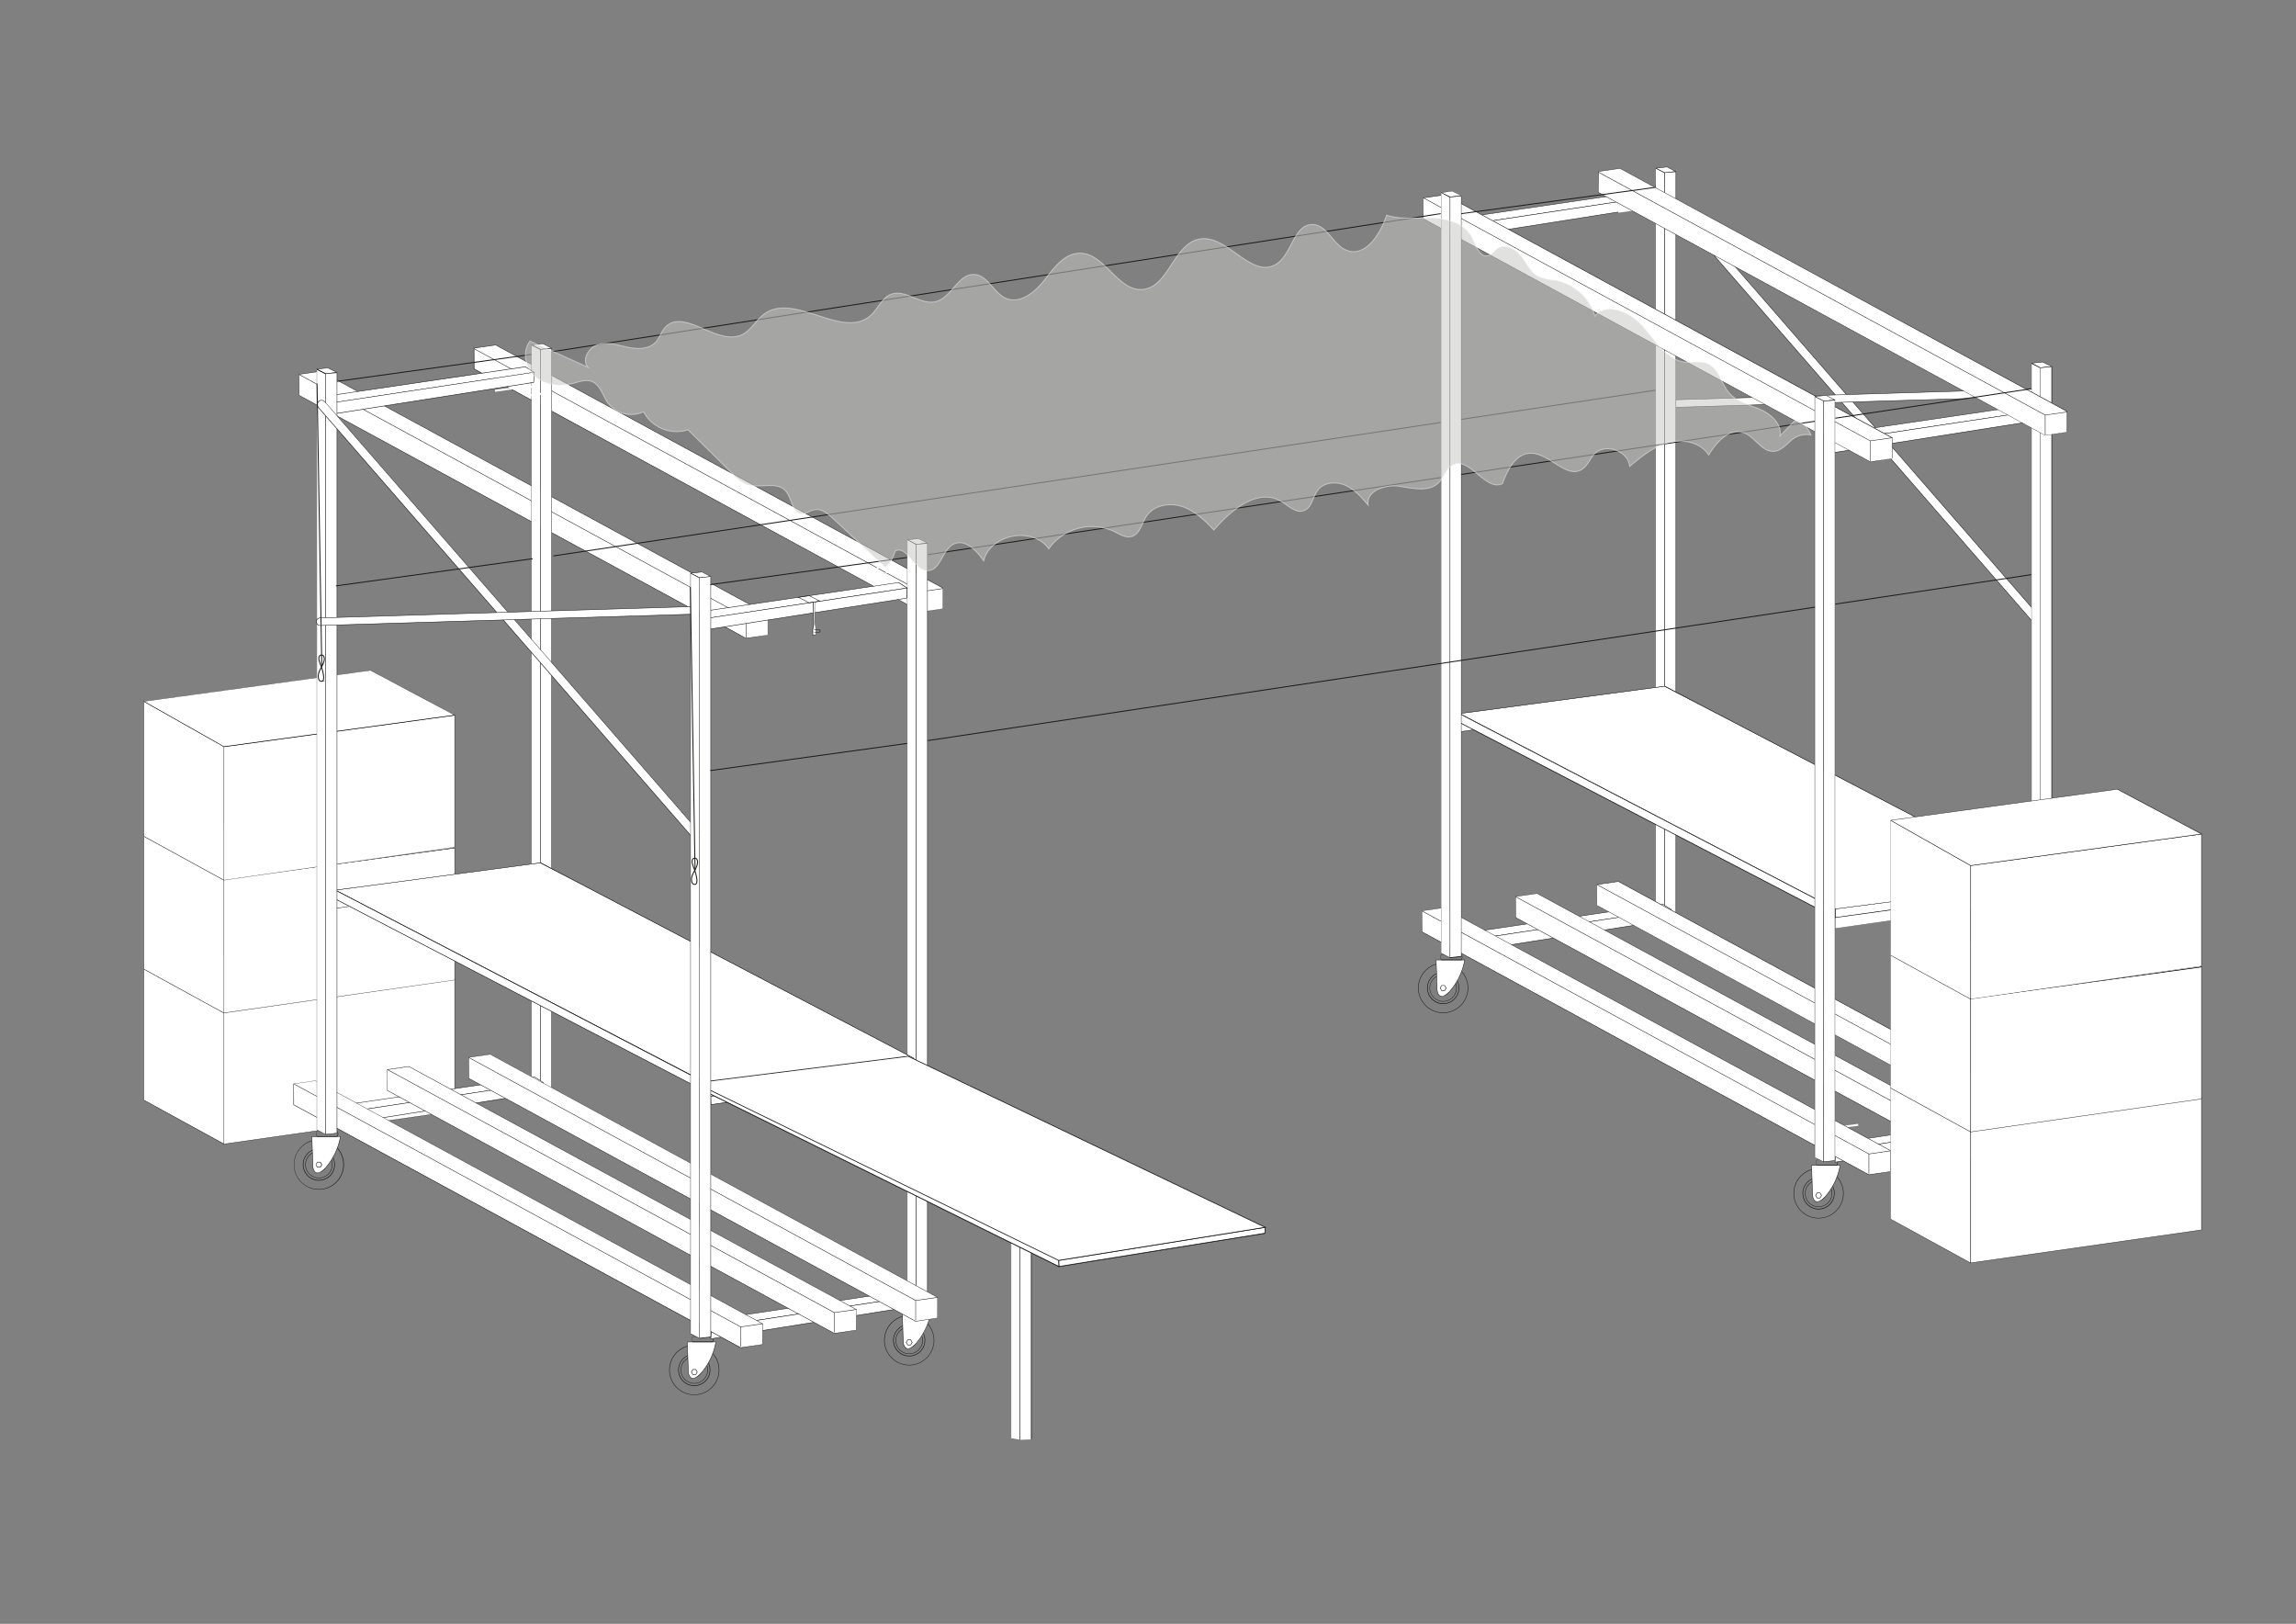 <svg xmlns="http://www.w3.org/2000/svg" xmlns:xlink="http://www.w3.org/1999/xlink" viewBox="0 0 595.28 420.94"><rect x="0" y="0" width="595.28" height="420.94" fill="#808080" stroke="none"/><defs><style>.cls-1,.cls-24,.cls-26{fill:none;}.cls-10,.cls-11,.cls-12,.cls-13,.cls-2,.cls-4,.cls-5,.cls-6,.cls-7,.cls-8,.cls-9{fill:#1e1e1b;}.cls-2{clip-path:url(#clip-path);}.cls-25,.cls-3{fill:#fff;}.cls-4{clip-path:url(#clip-path-2);}.cls-5{clip-path:url(#clip-path-3);}.cls-6{clip-path:url(#clip-path-4);}.cls-7{clip-path:url(#clip-path-5);}.cls-8{clip-path:url(#clip-path-6);}.cls-9{clip-path:url(#clip-path-7);}.cls-10{clip-path:url(#clip-path-8);}.cls-11{clip-path:url(#clip-path-9);}.cls-12{clip-path:url(#clip-path-10);}.cls-14{fill:#1d1d1b;}.cls-15{clip-path:url(#clip-path-11);}.cls-16{clip-path:url(#clip-path-12);}.cls-17{clip-path:url(#clip-path-13);}.cls-18{isolation:isolate;}.cls-19{clip-path:url(#clip-path-14);}.cls-20{clip-path:url(#clip-path-15);}.cls-21{clip-path:url(#clip-path-16);}.cls-22{clip-path:url(#clip-path-17);}.cls-23{clip-path:url(#clip-path-18);}.cls-24{stroke:#1e1e1b;stroke-linecap:round;stroke-linejoin:round;}.cls-24,.cls-25{stroke-width:0.2px;}.cls-25,.cls-26{stroke:#1d1d1b;}.cls-25,.cls-26,.cls-35{stroke-miterlimit:10;}.cls-26,.cls-35{stroke-width:0.25px;}.cls-27{clip-path:url(#clip-path-19);}.cls-28{clip-path:url(#clip-path-20);}.cls-29{clip-path:url(#clip-path-21);}.cls-30{clip-path:url(#clip-path-22);}.cls-31{clip-path:url(#clip-path-23);}.cls-32{clip-path:url(#clip-path-24);}.cls-33{clip-path:url(#clip-path-25);}.cls-34{clip-path:url(#clip-path-26);}.cls-35{fill:#c6c6c5;stroke:#ececec;opacity:0.53;}</style><clipPath id="clip-path"><polyline class="cls-3" points="237.09 276.82 184.01 284.23 184.42 281.43 237.23 274.58"/></clipPath><clipPath id="clip-path-2"><polygon class="cls-3" points="184.3 281.37 184.31 283.63 86.91 232.99 86.91 230.73 184.3 281.37"/></clipPath><clipPath id="clip-path-3"><line class="cls-3" x1="378.39" y1="187.21" x2="431.59" y2="177.86"/></clipPath><clipPath id="clip-path-4"><polygon class="cls-3" points="431.59 177.87 528.54 228.82 476.87 236.15 378.39 184.95 431.59 177.87"/></clipPath><clipPath id="clip-path-5"><polyline class="cls-3" points="431.59 177.87 529.01 228.7 529 230.56"/></clipPath><clipPath id="clip-path-6"><polyline class="cls-3" points="528.91 230.51 475.79 237.84 475.78 235.59 528.92 228.71"/></clipPath><clipPath id="clip-path-7"><polygon class="cls-3" points="475.78 235.59 475.79 237.84 378.39 187.21 378.39 184.95 475.78 235.59"/></clipPath><clipPath id="clip-path-8"><polygon class="cls-3" points="140.11 223.65 237.36 276.8 185.39 284.19 86.91 232.99 140.11 223.65"/></clipPath><clipPath id="clip-path-9"><polygon class="cls-3" points="140.11 223.65 237.06 274.6 185.39 281.93 86.91 230.73 140.11 223.65"/></clipPath><clipPath id="clip-path-10"><polyline class="cls-3" points="140.11 223.65 236.88 274.29 236.87 276.89"/></clipPath><clipPath id="clip-path-11"><rect class="cls-1" x="173.53" y="345.83" width="12.99" height="21.38"/></clipPath><clipPath id="clip-path-12"><rect class="cls-1" x="76.19" y="292.59" width="12.99" height="21.38"/></clipPath><clipPath id="clip-path-13"><rect class="cls-1" x="229.23" y="338.14" width="12.99" height="21.38"/></clipPath><clipPath id="clip-path-14"><path class="cls-10" d="M185.37,284.26h0L86.72,233l.18,0,53.22-9.35h0l97.42,53.25-.19,0ZM87.11,233l98.29,51.1,51.76-7.36-97.06-53Z"/></clipPath><clipPath id="clip-path-15"><path class="cls-11" d="M185.37,282h0L86.7,230.7l.2,0,53.22-7.09h0l97.12,51-.19,0ZM87.12,230.77l98.28,51.1,51.45-7.3L140.1,223.71Z"/></clipPath><clipPath id="clip-path-16"><polygon class="cls-12" points="236.93 276.89 236.81 276.89 236.81 274.33 140.08 223.7 140.14 223.59 236.94 274.25 236.93 276.89"/></clipPath><clipPath id="clip-path-17"><polygon class="cls-2" points="183.94 284.3 184.36 281.37 184.41 281.37 237.22 274.51 237.24 274.64 184.47 281.49 184.09 284.15 237.08 276.76 237.1 276.88 183.94 284.3"/></clipPath><clipPath id="clip-path-18"><path class="cls-4" d="M184.37,283.73l-.09-.05L86.85,233v-2.4l.09.05,97.42,50.65ZM87,233l97.26,50.57v-2.11L87,230.84Z"/></clipPath><clipPath id="clip-path-19"><rect class="cls-1" x="465.01" y="300.05" width="12.99" height="21.38"/></clipPath><clipPath id="clip-path-20"><rect class="cls-1" x="367.67" y="246.81" width="12.99" height="21.38"/></clipPath><clipPath id="clip-path-21"><rect class="cls-1" x="520.72" y="292.36" width="12.99" height="21.38"/></clipPath><clipPath id="clip-path-22"><rect class="cls-5" x="377.99" y="182.47" width="54.01" height="0.13" transform="translate(-25.36 72.38) rotate(-9.9)"/></clipPath><clipPath id="clip-path-23"><path class="cls-6" d="M476.86,236.22h0l-98.66-51.3.21,0,53.21-7.09h0l97.12,51-.19,0ZM378.6,185l98.28,51.1,51.45-7.31-96.75-50.85Z"/></clipPath><clipPath id="clip-path-24"><polygon class="cls-7" points="529.06 230.57 528.93 230.56 528.94 228.74 431.56 177.92 431.62 177.81 529.07 228.66 529.06 230.57"/></clipPath><clipPath id="clip-path-25"><path class="cls-8" d="M475.79,237.91l-.05,0a.08.08,0,0,1,0,0v-2.25a.07.07,0,0,1,.06-.07l53.15-6.87s.06,0,.07,0,0,.07-.06.07l-53.09,6.87v2.13l53.06-7.32s.06,0,.07.06a.07.07,0,0,1-.06.07l-53.13,7.33Z"/></clipPath><clipPath id="clip-path-26"><path class="cls-9" d="M475.85,238l-.09,0-97.43-50.65v-2.4l.09,0,97.42,50.66Zm-97.39-50.78,97.26,50.57v-2.12l-97.25-50.56Z"/></clipPath></defs><g id="Ebene_2" data-name="Ebene 2"><polygon class="cls-3" points="58.05 261.92 58.05 296.56 117.9 288 117.9 253.74 58.05 261.92"/><path class="cls-13" d="M58.05,296.63l0,0a.08.08,0,0,1,0-.05V261.92a.06.06,0,0,1,.06-.06l59.85-8.18a0,0,0,0,1,0,0,.05.05,0,0,1,0,.05V288a.06.06,0,0,1-.06.06l-59.85,8.56ZM58.11,262v34.51L117.84,288V253.81Z"/><polygon class="cls-3" points="37.29 250.18 37.29 285.18 58.05 296.56 58.05 261.92 37.29 250.18"/><path class="cls-13" d="M58.05,296.63h0L37.26,285.23a.07.07,0,0,1,0-.05v-35a.08.08,0,0,1,0-.06h.06l20.76,11.75a.05.05,0,0,1,0,.05v34.64a.09.09,0,0,1,0,.06Zm-20.7-11.49L58,296.45V262L37.35,250.29Z"/><polygon class="cls-3" points="117.9 253.74 96.06 242.12 37.29 250.18 58.05 261.92 117.9 253.74"/><path class="cls-13" d="M58.05,262h0L37.26,250.23a0,0,0,0,1,0-.06,0,0,0,0,1,.05,0l58.78-8.06h0l21.84,11.61s0,0,0,.07a0,0,0,0,1,0,.05L58.06,262ZM37.48,250.22l20.58,11.64,59.64-8.16L96.05,242.19Z"/><polygon class="cls-3" points="58.05 227.97 58.05 262.61 117.9 254.05 117.9 219.79 58.05 227.97"/><path class="cls-13" d="M58.05,262.67h0s0,0,0-.05V228a.09.09,0,0,1,.06-.07l59.85-8.18,0,0a.05.05,0,0,1,0,0v34.26a.06.06,0,0,1-.06.06l-59.85,8.56ZM58.11,228v34.51L117.84,254V219.86Z"/><polygon class="cls-3" points="37.29 216.22 37.29 251.22 58.05 262.61 58.05 227.97 37.29 216.22"/><path class="cls-13" d="M58.05,262.67h0L37.26,251.28a.07.07,0,0,1,0-.06v-35a.07.07,0,0,1,0-.05h.06l20.76,11.74a.06.06,0,0,1,0,.06v34.64a.05.05,0,0,1,0,.05Zm-20.7-11.49L58,262.5V228L37.35,216.33Z"/><polygon class="cls-3" points="117.9 219.79 96.06 208.17 37.29 216.22 58.05 227.97 117.9 219.79"/><path class="cls-13" d="M58.05,228h0L37.26,216.28a.05.05,0,0,1,0-.07s0,0,.05-.05l58.78-8s0,0,0,0l21.84,11.62a.05.05,0,0,1,0,.07.05.05,0,0,1,0,0L58.06,228ZM37.48,216.26,58.06,227.9l59.64-8.15L96.05,208.23Z"/><polygon class="cls-3" points="58.05 193.54 58.05 228.18 117.9 219.62 117.9 185.36 58.05 193.54"/><path class="cls-13" d="M58.05,228.25l0,0a.08.08,0,0,1,0,0V193.54s0,0,.06-.06l59.85-8.18s0,0,0,0,0,0,0,0v34.26a.07.07,0,0,1-.06.07l-59.85,8.56Zm.06-34.65v34.51l59.73-8.54V185.44Z"/><polygon class="cls-3" points="37.29 181.8 37.29 216.8 58.05 228.18 58.05 193.54 37.29 181.8"/><path class="cls-13" d="M58.05,228.25h0L37.26,216.86s0,0,0-.06v-35a.07.07,0,0,1,0-.05s0,0,.06,0l20.76,11.74a.05.05,0,0,1,0,0v34.64a.06.06,0,0,1,0,.06Zm-20.7-11.49L58,228.08v-34.5L37.35,181.91Z"/><polygon class="cls-3" points="117.9 185.36 96.06 173.75 37.29 181.8 58.05 193.54 117.9 185.36"/><path class="cls-13" d="M58.05,193.61s0,0,0,0L37.26,181.86s0,0,0-.07a0,0,0,0,1,.05,0l58.78-8.06h0l21.84,11.62a0,0,0,0,1,0,.06.06.06,0,0,1,0,.06l-59.85,8.18ZM37.48,181.84l20.58,11.64,59.64-8.15L96.05,173.81Z"/><polygon class="cls-3" points="83.13 96.26 77.53 97.07 77.53 102.48 193.42 165.46 199.1 164.63 199.13 159.25 83.13 96.26"/><path class="cls-13" d="M193.41,165.53h0l-115.92-63V97h0l5.63-.82h0l116,63v0l0,5.43ZM77.6,102.45l115.83,62.94,5.61-.82,0-5.28-115.94-63-5.52.79Z"/><polyline class="cls-3" points="193.42 165.36 193.42 160.06 199.13 159.25 193.42 160.06 77.53 97.07"/><polygon class="cls-13" points="193.48 165.36 193.35 165.36 193.35 160.1 77.5 97.13 77.56 97.01 193.43 160 199.12 159.19 199.14 159.31 193.48 160.12 193.48 165.36"/><polygon class="cls-3" points="128.49 89.41 122.89 90.22 122.89 95.64 238.78 158.62 244.46 157.78 244.49 152.4 128.49 89.41"/><path class="cls-13" d="M238.76,158.68h0l-115.93-63V90.17h.06l5.62-.81h0l116,63v0l0,5.44ZM123,95.6l115.84,63,5.6-.82,0-5.29-115.94-63-5.53.8Z"/><polyline class="cls-3" points="238.78 158.49 238.78 153.38 244.49 152.56 238.78 153.38 122.89 90.38"/><polygon class="cls-13" points="238.84 158.49 238.71 158.49 238.71 153.42 122.86 90.44 122.92 90.33 238.79 153.31 244.47 152.5 244.49 152.63 238.84 153.43 238.84 158.49"/><polygon class="cls-3" points="265.05 304.3 267.37 304.71 264.43 304.83 262.11 304.42 265.05 304.3"/><path class="cls-14" d="M264.44,304.85h0l-2.32-.41,0-.05,2.93-.11h0l2.32.41,0,.05Zm-2.11-.42,2.11.38,2.71-.11-2.11-.37Z"/><polygon class="cls-3" points="264.43 304.83 264.43 304.86 264.43 373.13 264.43 373.26 267.37 373.15 267.37 304.71 264.43 304.83"/><path class="cls-14" d="M264.43,373.28h0l0,0V304.83s0,0,.05,0l2.94-.12h.07v68.44s0,0-.05,0l-2.94.11Zm.07-68.43v68.39l2.8-.11V304.74Z"/><polygon class="cls-3" points="262.11 304.42 264.43 304.83 264.43 373.26 262.11 372.85 262.11 304.42"/><path class="cls-14" d="M264.43,373.28h0l-2.31-.41,0,0V304.42s0,0,0,0h.06l2.32.41,0,0v68.43l0,0Zm-2.25-.44,2.19.38V304.84l-2.19-.39Zm0,0Z"/><polygon class="cls-3" points="238.14 139.61 240.46 140.8 237.53 141.12 235.21 139.94 238.14 139.61"/><path class="cls-14" d="M237.53,141.19h0L235.18,140l0-.12,2.94-.32h0l2.32,1.19,0,.12Zm-2.1-1.21,2.11,1.08,2.7-.3-2.11-1.09Z"/><polygon class="cls-3" points="237.53 141.12 237.53 141.22 237.53 337.92 237.53 338.3 240.46 337.98 240.46 140.8 237.53 141.12"/><path class="cls-14" d="M237.53,338.37l-.05,0a.08.08,0,0,1,0-.05V141.12a.06.06,0,0,1,.06-.06l2.93-.33.05,0s0,0,0,.05V338a.06.06,0,0,1-.06.06l-2.94.33Zm.06-197.19V338.23l2.81-.31v-197Z"/><polygon class="cls-3" points="235.21 139.94 237.53 141.12 237.53 338.3 235.21 337.12 235.21 139.94"/><path class="cls-14" d="M237.53,338.37h0l-2.32-1.19a.07.07,0,0,1,0-.05V139.94a.06.06,0,0,1,0-.06h.07l2.31,1.19a.05.05,0,0,1,0,.05V338.3a.06.06,0,0,1,0,.06Zm-2.26-1.29,2.19,1.12v-197L235.27,140Zm0,0Z"/><polygon class="cls-3" points="140.71 89.06 143.03 90.25 140.09 90.58 137.78 89.39 140.71 89.06"/><path class="cls-14" d="M140.1,90.64h0l-2.31-1.19,0-.12L140.7,89h0l2.32,1.19,0,.12ZM138,89.43l2.12,1.08,2.7-.3-2.11-1.08Z"/><polygon class="cls-3" points="140.09 90.58 140.09 90.67 140.09 287.37 140.09 287.75 143.03 287.43 143.03 90.25 140.09 90.58"/><path class="cls-14" d="M140.09,287.82l0,0a.08.08,0,0,1,0,0V90.57a.06.06,0,0,1,.06-.06l2.93-.33,0,0s0,0,0,0V287.43a.06.06,0,0,1-.05.06l-2.94.33Zm.07-197.19V287.68l2.81-.31v-197Z"/><polygon class="cls-3" points="137.78 89.39 140.09 90.58 140.09 287.75 137.78 286.57 137.78 89.39"/><path class="cls-14" d="M140.09,287.82h0l-2.32-1.18s0,0,0-.06V89.39a.07.07,0,0,1,0-.06.06.06,0,0,1,.06,0l2.32,1.19a.07.07,0,0,1,0,0V287.76a.05.05,0,0,1,0,.05Zm-2.25-1.29,2.19,1.12v-197l-2.19-1.12Zm0,0Z"/><polygon class="cls-3" points="136.21 95.08 84.94 102.63 84.86 104.61 138.47 96.51 136.21 95.08"/><path class="cls-13" d="M84.79,104.69l.09-2.12h.05L136.22,95h0l2.41,1.52-.17,0Zm.21-2-.08,1.86,53.37-8.07-2.1-1.33Z"/><polygon class="cls-3" points="138.47 96.51 84.86 104.61 84.74 107.58 138.37 99.12 138.47 96.51"/><path class="cls-13" d="M84.68,107.65l.11-3.09h.06l53.69-8.12-.11,2.75h-.05Zm.24-3-.11,2.83,53.5-8.43.09-2.49Z"/><g class="cls-15"><path class="cls-13" d="M180,361.62a6.49,6.49,0,1,1,6.49-6.49A6.49,6.49,0,0,1,180,361.62Zm0-12.84a6.36,6.36,0,1,0,6.36,6.35A6.36,6.36,0,0,0,180,348.78Z"/><path class="cls-13" d="M180,359.29a4.16,4.16,0,1,1,4.16-4.16A4.16,4.16,0,0,1,180,359.29Zm0-8.18a4,4,0,1,0,4,4A4,4,0,0,0,180,351.11Z"/><path class="cls-13" d="M180,358.66a3.53,3.53,0,1,1,3.53-3.53A3.53,3.53,0,0,1,180,358.66Zm0-6.92a3.4,3.4,0,1,0,3.4,3.39A3.39,3.39,0,0,0,180,351.74Z"/><path class="cls-3" d="M185.61,347.87h-7.4l.25,7.74s.25,3.5,3.24.42a16.75,16.75,0,0,0,3.83-7.75Z"/><path class="cls-13" d="M179.65,357.36a.88.88,0,0,1-.33-.06c-.82-.3-.92-1.63-.93-1.69l-.25-7.81h7.54l-.08.49a17,17,0,0,1-3.85,7.78A3.4,3.4,0,0,1,179.65,357.36Zm-1.38-9.43.25,7.68s.1,1.3.84,1.57c.55.2,1.33-.2,2.3-1.2a16.8,16.8,0,0,0,3.81-7.71l.06-.34Z"/><path class="cls-13" d="M184.77,347.93h0l-5.21,0v-.06l0,0a1.13,1.13,0,0,1,0-1.43h5.24l0,0a1.24,1.24,0,0,1,0,1.45Zm-5.2-.16,5.13,0a1.12,1.12,0,0,0,0-1.25h-5.11A1,1,0,0,0,179.57,347.77Z"/></g><path d="M180.44,356.39h-.84l-.42-.72.42-.73h.84l.42.73Zm-.76-.12h.69l.34-.6-.34-.6h-.69l-.35.6Z"/><g class="cls-16"><path class="cls-13" d="M82.68,308.38a6.49,6.49,0,1,1,6.49-6.49A6.49,6.49,0,0,1,82.68,308.38Zm0-12.84A6.36,6.36,0,1,0,89,301.89,6.36,6.36,0,0,0,82.68,295.54Z"/><path class="cls-13" d="M82.68,306.05a4.16,4.16,0,1,1,4.16-4.16A4.16,4.16,0,0,1,82.68,306.05Zm0-8.18a4,4,0,1,0,4,4A4,4,0,0,0,82.68,297.87Z"/><path class="cls-13" d="M82.68,305.42a3.53,3.53,0,1,1,3.53-3.53A3.53,3.53,0,0,1,82.68,305.42Zm0-6.92a3.4,3.4,0,1,0,3.4,3.39A3.39,3.39,0,0,0,82.68,298.5Z"/><path class="cls-3" d="M88.27,294.63h-7.4l.25,7.74s.25,3.5,3.24.42A16.82,16.82,0,0,0,88.2,295Z"/><path class="cls-13" d="M82.31,304.12a.92.92,0,0,1-.33-.06c-.82-.3-.92-1.63-.93-1.69l-.25-7.81h7.54l-.08.49a17,17,0,0,1-3.85,7.78A3.4,3.4,0,0,1,82.31,304.12Zm-1.38-9.43.25,7.68s.1,1.3.84,1.57c.55.2,1.33-.2,2.3-1.2A16.8,16.8,0,0,0,88.13,295l.06-.34Z"/><path class="cls-13" d="M87.43,294.69h0l-5.22,0v0l0,0a1.13,1.13,0,0,1,0-1.43h5.24l0,0a1.24,1.24,0,0,1,0,1.45Zm-5.2-.16,5.13,0a1.12,1.12,0,0,0,0-1.25h-5.1A1,1,0,0,0,82.23,294.53Z"/></g><path d="M83.1,302.64h-.84l-.42-.72.42-.73h.84l.42.73Zm-.76-.12H83l.35-.6-.35-.6h-.69l-.35.6Z"/><g class="cls-17"><path class="cls-13" d="M235.73,353.93a6.49,6.49,0,1,1,6.48-6.48A6.49,6.49,0,0,1,235.73,353.93Zm0-12.84a6.36,6.36,0,1,0,6.36,6.36A6.36,6.36,0,0,0,235.73,341.09Z"/><path class="cls-13" d="M235.73,351.6a4.16,4.16,0,1,1,4.15-4.15A4.15,4.15,0,0,1,235.73,351.6Zm0-8.18a4,4,0,1,0,4,4A4,4,0,0,0,235.73,343.42Z"/><path class="cls-13" d="M235.73,351a3.53,3.53,0,1,1,3.52-3.52A3.53,3.53,0,0,1,235.73,351Zm0-6.92a3.4,3.4,0,1,0,3.39,3.4A3.4,3.4,0,0,0,235.73,344.05Z"/><path class="cls-3" d="M241.31,340.18h-7.4l.25,7.74s.25,3.5,3.25.42a16.75,16.75,0,0,0,3.83-7.75Z"/><path class="cls-13" d="M235.36,349.67a1,1,0,0,1-.34-.06c-.81-.29-.92-1.63-.92-1.68l-.25-7.82h7.54l-.09.5a17,17,0,0,1-3.85,7.77A3.38,3.38,0,0,1,235.36,349.67ZM234,340.24l.25,7.68s.1,1.3.84,1.57c.55.21,1.32-.2,2.29-1.2a16.87,16.87,0,0,0,3.82-7.71l.06-.34Z"/><path class="cls-13" d="M240.47,340.24h0l-5.21,0v0l0,0s-.61-.81,0-1.42l0,0h5.22l0,0a1.28,1.28,0,0,1,0,1.46Zm-5.19-.16,5.13,0a1.09,1.09,0,0,0,0-1.24h-5.1A1,1,0,0,0,235.28,340.08Z"/></g><path d="M236.15,348.71h-.84l-.42-.73.42-.73h.84l.42.73Zm-.77-.13h.7l.34-.6-.34-.6h-.7l-.34.6Z"/><polygon class="cls-3" points="138.09 224.67 87.14 231.75 87.14 233.23 140.4 225.67 138.09 224.67"/><path class="cls-13" d="M87.07,233.31V231.7h0l51-7.09h0l2.53,1.09-.23,0Zm.13-1.5v1.35l53-7.52-2.09-.91Z"/><polygon class="cls-3" points="140.4 225.67 87.14 233.23 87.14 235.45 140.4 227.62 140.4 225.67"/><path class="cls-13" d="M87.07,235.52v-2.34h.06l53.34-7.57v2.08h-.06Zm.13-2.23v2.09l53.14-7.81v-1.83Z"/><line class="cls-13" x1="132.06" y1="99.63" x2="136.29" y2="99.04"/><rect class="cls-3" x="132.04" y="99.08" width="4.28" height="0.51" transform="translate(-12.4 19.43) rotate(-7.92)"/><line class="cls-13" x1="128.16" y1="101.66" x2="132.92" y2="101"/><rect class="cls-3" x="128.14" y="101.07" width="4.81" height="0.51" transform="matrix(0.99, -0.14, 0.14, 0.99, -12.71, 18.94)"/><line class="cls-13" x1="133.26" y1="100.9" x2="138.03" y2="100.24"/><rect class="cls-3" x="133.24" y="100.32" width="4.81" height="0.51" transform="translate(-12.56 19.64) rotate(-7.92)"/><line class="cls-13" x1="137.02" y1="102.55" x2="141.23" y2="101.93"/><rect class="cls-3" x="136.99" y="101.99" width="4.26" height="0.51" transform="translate(-13.49 21.5) rotate(-8.43)"/><polygon class="cls-3" points="232.94 151.01 181.67 158.56 181.59 160.54 235.2 152.44 232.94 151.01"/><path class="cls-13" d="M181.52,160.62l.09-2.12h0L233,150.94h0l2.41,1.52-.17,0Zm.21-2-.07,1.86L235,152.4l-2.09-1.33Z"/><polygon class="cls-3" points="235.2 152.44 181.59 160.54 181.48 163.51 235.1 155.05 235.2 152.44"/><path class="cls-13" d="M181.41,163.58l.12-3.1h.05l53.69-8.12-.1,2.75h-.06Zm.24-3-.11,2.83L235,155l.1-2.49Z"/><polygon class="cls-3" points="138.54 279.15 87.27 286.7 87.19 288.69 140.8 280.58 138.54 279.15"/><path class="cls-13" d="M87.12,288.76l.09-2.11h.05l51.29-7.56,0,0,2.41,1.52-.17,0Zm.21-2-.08,1.85,53.37-8.07-2.1-1.32Z"/><polygon class="cls-3" points="140.8 280.58 87.19 288.69 87.07 291.65 140.7 283.2 140.8 280.58"/><path class="cls-13" d="M87,291.73l.11-3.1h.06l53.69-8.12-.11,2.75h0Zm.24-3-.11,2.84,53.5-8.44.09-2.49Z"/><rect class="cls-3" x="229.72" y="145.56" width="0.51" height="3.01"/><rect class="cls-3" x="227.33" y="144.4" width="0.51" height="3.01"/><polygon class="cls-3" points="235.13 334.53 184.5 342.1 184.42 344.09 237.36 335.96 235.13 334.53"/><path class="cls-13" d="M184.35,344.16l.09-2.11h.05l50.65-7.58,2.4,1.53-.17,0Zm.21-2-.08,1.85,52.7-8.09-2.07-1.33Z"/><polygon class="cls-3" points="237.36 335.96 184.42 344.09 184.31 347.05 237.26 338.57 237.36 335.96"/><path class="cls-13" d="M184.24,347.13l.12-3.1h0l53-8.14-.11,2.75h0Zm.24-3-.11,2.84,52.83-8.46.09-2.49Z"/><polygon class="cls-3" points="81.76 280.16 76.16 280.97 76.16 286.38 192.04 349.36 197.72 348.52 197.75 343.15 81.76 280.16"/><path class="cls-13" d="M192,349.43h0l-115.92-63v-5.51h.06l5.62-.81h0l116,63v0l0,5.43ZM76.22,286.35l115.83,62.94,5.61-.82,0-5.29-115.94-63-5.53.8Z"/><polyline class="cls-3" points="192.04 349.08 192.04 343.96 197.75 343.15 192.04 343.96 76.16 280.97"/><polygon class="cls-13" points="192.11 349.08 191.98 349.08 191.98 344 76.13 281.02 76.19 280.91 192.06 343.9 197.74 343.08 197.76 343.21 192.11 344.02 192.11 349.08"/><polygon class="cls-3" points="127.11 273.31 121.51 274.12 121.51 279.54 237.4 342.51 243.08 341.68 243.11 336.3 127.11 273.31"/><path class="cls-13" d="M237.39,342.58h0l-115.92-63v-5.51h0l5.63-.81h0l116,63v0l0,5.43ZM121.58,279.5l115.83,62.95,5.61-.83,0-5.28-115.94-63-5.52.8Z"/><polyline class="cls-3" points="237.4 342.23 237.4 337.12 243.11 336.3 237.4 337.12 121.51 274.12"/><polygon class="cls-13" points="237.46 342.23 237.34 342.23 237.34 337.16 121.48 274.18 121.54 274.07 237.41 337.05 243.1 336.24 243.12 336.37 237.46 337.17 237.46 342.23"/><polygon class="cls-3" points="106.03 276.45 100.43 277.26 100.43 282.68 216.32 345.65 222 344.82 222.03 339.44 106.03 276.45"/><path class="cls-13" d="M216.31,345.72h0l-115.92-63v-5.51h0l5.63-.81h0l116,63v0l0,5.44ZM100.49,282.64l115.84,62.95,5.61-.83,0-5.28L106,276.52l-5.53.8Z"/><polyline class="cls-3" points="216.32 345.37 216.32 340.26 222.03 339.44 216.32 340.26 100.43 277.26"/><polygon class="cls-13" points="216.38 345.37 216.25 345.37 216.25 340.3 100.4 277.32 100.46 277.21 216.33 340.19 222.02 339.38 222.04 339.51 216.38 340.31 216.38 345.37"/><g class="cls-18"><g class="cls-18"><polygon class="cls-3" points="140.11 223.65 237.36 276.8 185.39 284.19 86.91 232.99 140.11 223.65"/><path class="cls-13" d="M185.37,284.26h0L86.72,233l.18,0,53.22-9.35h0l97.42,53.25-.19,0ZM87.11,233l98.29,51.1,51.76-7.36-97.06-53Z"/><g class="cls-19"><polyline class="cls-3" points="251.41 274.48 183.45 284.19 84.97 232.99"/><polygon class="cls-13" points="183.44 284.26 183.42 284.25 84.94 233.04 85 232.93 183.46 284.12 251.4 274.41 251.41 274.54 183.44 284.26"/></g></g><g class="cls-18"><polygon class="cls-3" points="140.11 223.65 237.06 274.6 185.39 281.93 86.91 230.73 140.11 223.65"/><path class="cls-13" d="M185.37,282h0L86.7,230.7l.2,0,53.22-7.09h0l97.12,51-.19,0ZM87.12,230.77l98.28,51.1,51.45-7.3L140.1,223.71Z"/><g class="cls-20"><polygon class="cls-3" points="152.16 222.04 253.34 272.22 185.39 281.93 86.91 230.73 152.16 222.04"/><path class="cls-13" d="M185.37,282h0L86.7,230.7l.2,0L152.17,222h0l101.37,50.27-.21,0ZM87.12,230.77l98.28,51.1,67.73-9.68-101-50.08Z"/></g></g><g class="cls-18"><polyline class="cls-3" points="140.11 223.65 236.88 274.29 236.87 276.89"/><polygon class="cls-13" points="236.93 276.89 236.81 276.89 236.81 274.33 140.08 223.7 140.14 223.59 236.94 274.25 236.93 276.89"/><g class="cls-21"><polyline class="cls-3" points="152.16 222.04 253.34 272.22 253.34 274.48"/><polygon class="cls-13" points="253.41 274.48 253.28 274.48 253.28 272.26 152.13 222.1 152.19 221.98 253.41 272.18 253.41 274.48"/></g></g><g class="cls-18"><polyline class="cls-3" points="237.09 276.82 184.01 284.23 184.42 281.43 237.23 274.58"/><polygon class="cls-13" points="183.94 284.3 184.36 281.37 184.41 281.37 237.22 274.51 237.24 274.64 184.47 281.49 184.09 284.15 237.08 276.76 237.1 276.88 183.94 284.3"/><g class="cls-22"><line class="cls-3" x1="184.28" y1="284.21" x2="184.28" y2="281.93"/><rect class="cls-13" x="184.22" y="281.93" width="0.13" height="2.28"/></g></g><g class="cls-18"><polygon class="cls-3" points="184.3 281.37 184.31 283.63 86.91 232.99 86.91 230.73 184.3 281.37"/><path class="cls-13" d="M184.37,283.73l-.09-.05L86.85,233v-2.4l.09.05,97.42,50.65ZM87,233l97.26,50.57v-2.11L87,230.84Z"/><g class="cls-23"><polygon class="cls-3" points="185.39 281.93 185.39 284.19 86.91 232.99 86.91 230.73 185.39 281.93"/><path class="cls-13" d="M185.45,284.29l-.09,0L86.85,233v-2.4l.09.05,98.51,51.21ZM87,233l98.34,51.13V282L87,230.84Z"/></g></g><g class="cls-18"><line class="cls-3" x1="86.91" y1="232.99" x2="86.91" y2="230.73"/><rect class="cls-13" x="86.85" y="230.73" width="0.13" height="2.26"/></g></g><polyline class="cls-3" points="237.53 275.81 235.13 274.63 184.28 282.13"/><path class="cls-13" d="M184.28,282.19a.06.06,0,0,1-.06-.05.05.05,0,0,1,.05-.07l50.85-7.5h0l2.4,1.18a.07.07,0,0,1,0,.09.08.08,0,0,1-.09,0l-2.38-1.17-50.83,7.49Z"/><polygon class="cls-3" points="237.52 276.38 184.28 284.21 184.34 286.35 237.52 278.64 237.52 276.38"/><path class="cls-13" d="M184.27,286.43l-.05-2.28h.05l53.32-7.84v2.38h-.06Zm.08-2.17.05,2,53.06-7.7v-2.12Z"/><path class="cls-13" d="M209.76,156.31l-3-1.52,3-.46,3,1.52Zm-2.56-1.45,2.58,1.32,2.56-.39-2.58-1.33Z"/><polyline class="cls-3" points="210.97 161.81 210.97 161.91 210.75 163.13 210.71 164.66 211.51 164.53 211.52 163 211.25 161.42 211.25 156.02 210.87 156.08 210.97 161.91"/><path class="cls-13" d="M210.65,164.74l0-1.61.23-1.22-.1-5.89.5-.08v5.48l.27,1.57v1.59Zm.39-2.83-.23,1.23,0,1.45.67-.12V163l-.26-1.57v-5.34l-.25,0Z"/><path class="cls-14" d="M212.26,164h-1.15v-.12h1.15a.34.34,0,0,0,.33-.3.32.32,0,0,0-.09-.24.31.31,0,0,0-.24-.1h-1.15v-.13h1.15a.48.48,0,0,1,.34.14.45.45,0,0,1,.12.33A.46.46,0,0,1,212.26,164Z"/><polygon class="cls-3" points="85.05 95.36 87.37 96.55 84.44 96.87 82.12 95.69 85.05 95.36"/><path class="cls-14" d="M84.44,96.94h0l-2.32-1.19,0-.12,2.94-.32h0l2.32,1.19,0,.12Zm-2.11-1.21,2.12,1.08,2.7-.3L85,95.43Z"/><polygon class="cls-3" points="84.43 96.87 84.43 96.97 84.43 293.67 84.44 294.05 87.37 293.73 87.37 96.55 84.43 96.87"/><path class="cls-14" d="M84.44,294.12l0,0a.08.08,0,0,1,0-.05V96.87a.06.06,0,0,1,.06-.06l2.93-.33,0,0s0,0,0,0V293.73a.06.06,0,0,1-.06.06l-2.94.33ZM84.5,96.93V294l2.81-.31v-197Z"/><polygon class="cls-3" points="82.12 95.69 84.43 96.87 84.44 294.05 82.12 292.87 82.12 95.69"/><path class="cls-14" d="M84.44,294.12h0l-2.32-1.19a.07.07,0,0,1,0-.05V95.69a.06.06,0,0,1,0-.06h.07l2.31,1.19a.07.07,0,0,1,0,.05V294.05a.06.06,0,0,1,0,.06Zm-2.26-1.29L84.37,294v-197l-2.19-1.12Zm0,0Z"/><rect class="cls-3" x="130.74" y="85.62" width="2.22" height="150" rx="1.11" transform="translate(-73.04 125.98) rotate(-41.02)"/><path class="cls-13" d="M180.36,217.54h-.09a1.13,1.13,0,0,1-.8-.4l-97-111.49a1.14,1.14,0,0,1-.28-.85,1.17,1.17,0,0,1,.4-.81,1.16,1.16,0,0,1,.85-.28,1.17,1.17,0,0,1,.81.4l97,111.49a1.16,1.16,0,0,1,.29.85,1.19,1.19,0,0,1-.4.81h0A1.17,1.17,0,0,1,180.36,217.54Zm-97-113.72a1.06,1.06,0,0,0-1,1,1.05,1.05,0,0,0,.26.76l97,111.49a1.07,1.07,0,0,0,.72.36,1,1,0,0,0,.76-.26h0a1,1,0,0,0,.36-.72,1,1,0,0,0-.26-.76l-97-111.49a1,1,0,0,0-.72-.35Z"/><rect class="cls-3" x="130.16" y="110.57" width="1.96" height="98.27" rx="0.98" transform="translate(286.78 23.76) rotate(88.26)"/><path class="cls-13" d="M83,162.21a1,1,0,0,1-.71-.29,1,1,0,0,1-.33-.73h0a1,1,0,0,1,1-1.07l96.26-2.93a1,1,0,0,1,.07,2.09L83,162.21Zm96.27-4.89h0L83,160.25a.93.93,0,0,0-.64.29.91.91,0,0,0-.24.65h0a.91.91,0,0,0,.94.89l96.26-2.93a.92.92,0,0,0,0-1.83Z"/><polyline class="cls-24" points="181.31 282.17 274.54 328.31 327.95 319.69 234.09 274.66"/><polygon class="cls-25" points="274.46 326.73 274.54 328.31 327.95 319.69 328.03 318.15 274.46 326.73"/><polyline class="cls-25" points="181.31 282.17 274.54 328.31 274.46 326.73 180.25 280.71 235.44 273.81 328.03 318.15 274.46 326.73 180.25 280.71"/><line class="cls-25" x1="180.25" y1="280.71" x2="181.31" y2="282.17"/><polygon class="cls-3" points="181.96 148.26 184.28 149.45 181.34 149.78 179.03 148.59 181.96 148.26"/><path class="cls-14" d="M181.35,149.84h0L179,148.65l0-.13,2.94-.32h0l2.32,1.19,0,.12Zm-2.1-1.21,2.11,1.08,2.7-.3L182,148.33Z"/><polygon class="cls-3" points="181.34 149.78 181.34 149.87 181.34 346.57 181.35 346.96 184.28 346.63 184.28 149.45 181.34 149.78"/><path class="cls-14" d="M181.35,347l0,0a.08.08,0,0,1,0,0V149.78a.07.07,0,0,1,.06-.07l2.93-.32a0,0,0,0,1,0,0,.05.05,0,0,1,0,0V346.63a.06.06,0,0,1-.06.06l-2.94.33Zm.06-197.19v197l2.81-.31v-197Z"/><polygon class="cls-3" points="179.03 148.59 181.34 149.78 181.35 346.96 179.03 345.77 179.03 148.59"/><path class="cls-14" d="M181.35,347h0L179,345.83a.08.08,0,0,1,0-.06V148.59a.09.09,0,0,1,0-.06h.07l2.31,1.19a.05.05,0,0,1,0,.06V347a.05.05,0,0,1,0,.05Zm-2.26-1.29,2.19,1.12v-197l-2.19-1.12Zm0,0Z"/></g><g id="Ebene_4" data-name="Ebene 4"><line class="cls-26" x1="138.09" y1="144.83" x2="87.1" y2="151.88"/><line class="cls-26" x1="373.5" y1="109.52" x2="143.48" y2="144.11"/><line class="cls-26" x1="429.55" y1="101.1" x2="378.76" y2="108.73"/><rect class="cls-3" x="477.78" y="29.17" width="2.22" height="150" rx="1.11" transform="translate(49.22 339.9) rotate(-41.02)"/><path class="cls-13" d="M527.39,161.09a1.19,1.19,0,0,1-.89-.4l-97-111.49a1.18,1.18,0,1,1,1.77-1.55l97,111.49a1.18,1.18,0,0,1-.12,1.66h0A1.14,1.14,0,0,1,527.39,161.09Zm-97-113.71a1,1,0,0,0-.79,1.73l97,111.49a1.06,1.06,0,0,0,1.48.11h0a1.06,1.06,0,0,0,.1-1.48l-97-111.49a1.07,1.07,0,0,0-.72-.36Z"/><rect class="cls-3" x="478.22" y="54.12" width="1.96" height="98.27" rx="0.98" transform="translate(567.85 -378.86) rotate(88.26)"/><path class="cls-13" d="M431.07,105.76a1,1,0,0,1,0-2.09l96.26-2.92a1,1,0,0,1,.75.28,1.06,1.06,0,0,1,.33.73,1,1,0,0,1-.29.75,1,1,0,0,1-.72.32l-96.27,2.93Zm96.27-4.89h0L431,103.8a.92.92,0,0,0,0,1.83h0l96.26-2.92a.91.91,0,0,0,.64-.29.9.9,0,0,0,.25-.66.93.93,0,0,0-.29-.64A.9.9,0,0,0,527.34,100.87Z"/><polygon class="cls-3" points="529.62 93.83 531.94 95.01 529.01 95.34 526.69 94.15 529.62 93.83"/><path class="cls-14" d="M529,95.4h0l-2.32-1.19,0-.12,2.94-.33h0L532,95l0,.12Zm-2.1-1.21L529,95.27l2.7-.3-2.11-1.08Z"/><polygon class="cls-3" points="529.01 95.34 529.01 95.43 529.01 292.13 529.01 292.52 531.94 292.19 531.94 95.01 529.01 95.34"/><path class="cls-14" d="M529,292.59l0,0a.08.08,0,0,1,0-.05V95.34a.06.06,0,0,1,.06-.06l2.93-.33s0,0,.05,0a.05.05,0,0,1,0,0V292.2a.06.06,0,0,1-.06.06l-2.94.33Zm.06-197.19v197l2.81-.31v-197Z"/><polygon class="cls-3" points="526.69 94.15 529.01 95.34 529.01 292.52 526.69 291.33 526.69 94.15"/><path class="cls-14" d="M529,292.59h0l-2.32-1.19a.07.07,0,0,1,0-.06V94.15a.09.09,0,0,1,0-.05h.07L529,95.28a.06.06,0,0,1,0,.06V292.52a.09.09,0,0,1,0,.06Zm-2.26-1.29,2.19,1.12v-197l-2.19-1.12Zm0,0Z"/><polygon class="cls-3" points="432.19 43.28 434.51 44.47 431.57 44.79 429.26 43.61 432.19 43.28"/><path class="cls-14" d="M431.58,44.86h0l-2.32-1.19,0-.12,2.94-.32h0l2.32,1.19,0,.12Zm-2.1-1.21,2.11,1.08,2.7-.3-2.11-1.09Z"/><polygon class="cls-3" points="431.57 44.79 431.57 44.89 431.57 241.59 431.58 241.97 434.51 241.65 434.51 44.47 431.57 44.79"/><path class="cls-14" d="M431.58,242l-.05,0a.08.08,0,0,1,0-.05V44.79a.06.06,0,0,1,.06-.06l2.93-.33.05,0s0,0,0,0V241.65a.06.06,0,0,1-.06.06l-2.94.33Zm.06-197.19V241.9l2.81-.31v-197Z"/><polygon class="cls-3" points="429.26 43.61 431.57 44.79 431.58 241.97 429.26 240.79 429.26 43.61"/><path class="cls-14" d="M431.58,242h0l-2.32-1.19a.07.07,0,0,1,0-.05V43.61a.06.06,0,0,1,0-.06h.07l2.31,1.19a.05.05,0,0,1,0,0V242a.06.06,0,0,1,0,.06Zm-2.26-1.29,2.19,1.12v-197l-2.19-1.12Zm0,0Z"/><polygon class="cls-3" points="427.69 49.3 376.42 56.85 376.34 58.83 429.95 50.72 427.69 49.3"/><path class="cls-13" d="M376.27,58.9l.09-2.11h.05l51.29-7.55h0l2.41,1.52-.17,0Zm.21-2-.08,1.85,53.37-8.06-2.1-1.33Z"/><polygon class="cls-3" points="429.95 50.72 376.34 58.83 376.23 61.8 429.85 53.34 429.95 50.72"/><path class="cls-13" d="M376.16,61.87l.12-3.1h.05L430,50.65l-.11,2.75h-.05Zm.24-3-.11,2.84,53.5-8.43.09-2.49Z"/><g class="cls-27"><path class="cls-13" d="M471.5,315.84a6.49,6.49,0,1,1,6.49-6.49A6.49,6.49,0,0,1,471.5,315.84Zm0-12.84a6.36,6.36,0,1,0,6.36,6.35A6.36,6.36,0,0,0,471.5,303Z"/><path class="cls-13" d="M471.5,313.51a4.16,4.16,0,1,1,4.16-4.16A4.16,4.16,0,0,1,471.5,313.51Zm0-8.18a4,4,0,1,0,4,4A4,4,0,0,0,471.5,305.33Z"/><path class="cls-13" d="M471.5,312.88a3.53,3.53,0,1,1,3.53-3.53A3.53,3.53,0,0,1,471.5,312.88Zm0-6.92a3.4,3.4,0,1,0,3.4,3.39A3.39,3.39,0,0,0,471.5,306Z"/><path class="cls-3" d="M477.09,302.08h-7.4l.25,7.75s.25,3.5,3.24.41A16.74,16.74,0,0,0,477,302.5Z"/><path class="cls-13" d="M471.13,311.58a.88.88,0,0,1-.33-.06c-.82-.3-.92-1.63-.93-1.69l-.25-7.81h7.54l-.08.49a17,17,0,0,1-3.85,7.78A3.4,3.4,0,0,1,471.13,311.58Zm-1.38-9.43.25,7.68s.1,1.3.84,1.57c.56.2,1.33-.2,2.3-1.2a16.8,16.8,0,0,0,3.81-7.71l.06-.34Z"/><path class="cls-13" d="M476.25,302.15h0l-5.21,0v-.05l0,0a1.13,1.13,0,0,1,0-1.43l0,0h5.22l0,0a1.24,1.24,0,0,1,0,1.45Zm-5.2-.16,5.13,0a1.11,1.11,0,0,0,0-1.25h-5.1A1,1,0,0,0,471.05,302Z"/></g><path d="M471.92,310.61h-.84l-.42-.72.42-.73h.84l.42.73Zm-.76-.13h.69l.35-.59-.35-.6h-.69l-.35.6Z"/><g class="cls-28"><path class="cls-13" d="M374.17,262.6a6.49,6.49,0,1,1,6.48-6.49A6.5,6.5,0,0,1,374.17,262.6Zm0-12.85a6.36,6.36,0,1,0,6.35,6.36A6.37,6.37,0,0,0,374.17,249.75Z"/><path class="cls-13" d="M374.17,260.27a4.16,4.16,0,1,1,4.15-4.16A4.17,4.17,0,0,1,374.17,260.27Zm0-8.18a4,4,0,1,0,4,4A4,4,0,0,0,374.17,252.09Z"/><path class="cls-13" d="M374.17,259.63a3.52,3.52,0,1,1,3.52-3.52A3.53,3.53,0,0,1,374.17,259.63Zm0-6.91a3.4,3.4,0,1,0,3.39,3.39A3.4,3.4,0,0,0,374.17,252.72Z"/><path class="cls-3" d="M379.75,248.84h-7.4l.25,7.75s.25,3.49,3.25.41a16.85,16.85,0,0,0,3.83-7.74Z"/><path class="cls-13" d="M373.79,258.34a1,1,0,0,1-.33-.06c-.82-.3-.92-1.63-.92-1.69l-.26-7.81h7.54l-.08.49a17,17,0,0,1-3.85,7.78A3.4,3.4,0,0,1,373.79,258.34Zm-1.38-9.43.25,7.68s.1,1.3.84,1.57c.56.2,1.33-.2,2.3-1.2a16.69,16.69,0,0,0,3.81-7.71l.06-.34Z"/><path class="cls-13" d="M378.91,248.91h0l-5.22,0v-.05l0,0a1.12,1.12,0,0,1,0-1.43v0h5.22l0,0a1.24,1.24,0,0,1,0,1.45Zm-5.2-.16,5.13,0a1.09,1.09,0,0,0,0-1.25h-5.1A1,1,0,0,0,373.71,248.75Z"/></g><path d="M374.59,256.86h-.84l-.42-.73.42-.72h.84l.42.72Zm-.77-.13h.69l.35-.6-.35-.6h-.69l-.35.6Z"/><g class="cls-29"><path class="cls-13" d="M527.21,308.15a6.49,6.49,0,1,1,6.49-6.49A6.49,6.49,0,0,1,527.21,308.15Zm0-12.84a6.36,6.36,0,1,0,6.36,6.35A6.37,6.37,0,0,0,527.21,295.31Z"/><path class="cls-13" d="M527.21,305.82a4.16,4.16,0,1,1,4.15-4.16A4.16,4.16,0,0,1,527.21,305.82Zm0-8.18a4,4,0,1,0,4,4A4,4,0,0,0,527.21,297.64Z"/><path class="cls-13" d="M527.21,305.19a3.53,3.53,0,1,1,3.52-3.53A3.53,3.53,0,0,1,527.21,305.19Zm0-6.92a3.4,3.4,0,1,0,3.4,3.39A3.39,3.39,0,0,0,527.21,298.27Z"/><path class="cls-3" d="M532.79,294.4h-7.4l.25,7.74s.25,3.5,3.25.42a16.75,16.75,0,0,0,3.83-7.75Z"/><path class="cls-13" d="M526.84,303.89a1,1,0,0,1-.34-.06c-.81-.3-.92-1.63-.92-1.69l-.25-7.81h7.54l-.09.49a16.9,16.9,0,0,1-3.84,7.78A3.42,3.42,0,0,1,526.84,303.89Zm-1.38-9.43.25,7.68s.1,1.3.84,1.57c.55.2,1.32-.2,2.29-1.2a16.87,16.87,0,0,0,3.82-7.71l.06-.34Z"/><path class="cls-13" d="M532,294.46h0l-5.21,0v-.05l0,0s-.61-.81,0-1.43h5.24l0,0a1.27,1.27,0,0,1,0,1.45Zm-5.19-.16,5.13,0a1.09,1.09,0,0,0,0-1.25h-5.1A1,1,0,0,0,526.76,294.3Z"/></g><path d="M527.63,302.92h-.84l-.42-.72.42-.73h.84l.42.73Zm-.77-.12h.7l.34-.6-.34-.6h-.7l-.34.6Z"/><polygon class="cls-3" points="429.57 178.88 378.62 185.97 378.62 187.45 431.88 179.89 429.57 178.88"/><path class="cls-13" d="M378.55,187.53v-1.61h.05l51-7.09h0l2.53,1.09-.23,0Zm.14-1.5v1.35l53-7.52-2.09-.91Z"/><polygon class="cls-3" points="431.88 179.89 378.62 187.45 378.62 189.67 431.88 181.84 431.88 179.89"/><path class="cls-13" d="M378.55,189.74V187.4h.06L432,179.81v2.09h-.06Zm.13-2.23v2.09l53.14-7.81V180Z"/><line class="cls-3" x1="475.8" y1="292.38" x2="481.77" y2="291.61"/><rect class="cls-3" x="475.78" y="291.74" width="6.02" height="0.51" transform="translate(-33.41 63.62) rotate(-7.35)"/><line class="cls-13" x1="423.54" y1="53.85" x2="427.77" y2="53.26"/><rect class="cls-3" x="423.52" y="53.3" width="4.28" height="0.51" transform="translate(-3.32 59.14) rotate(-7.92)"/><line class="cls-13" x1="419.64" y1="55.88" x2="424.4" y2="55.21"/><rect class="cls-3" x="419.62" y="55.29" width="4.81" height="0.51" transform="matrix(0.99, -0.14, 0.14, 0.99, -3.63, 58.65)"/><line class="cls-13" x1="424.74" y1="55.12" x2="429.51" y2="54.46"/><rect class="cls-3" x="424.72" y="54.53" width="4.81" height="0.51" transform="translate(-3.48 59.35) rotate(-7.92)"/><line class="cls-13" x1="428.5" y1="56.77" x2="432.71" y2="56.15"/><rect class="cls-3" x="428.48" y="56.2" width="4.26" height="0.51" transform="translate(-3.62 64.17) rotate(-8.49)"/><polygon class="cls-3" points="524.42 105.22 473.15 112.78 473.07 114.76 526.68 106.65 524.42 105.22"/><path class="cls-13" d="M473,114.83l.09-2.11h.05l51.29-7.55h0l2.41,1.52-.17,0Zm.21-2-.07,1.85,53.36-8.06-2.09-1.33Z"/><polygon class="cls-3" points="526.68 106.65 473.07 114.76 472.96 117.72 526.59 109.27 526.68 106.65"/><path class="cls-13" d="M472.89,117.8l.12-3.1h.05l53.69-8.11-.1,2.74h-.06Zm.24-3-.11,2.84,53.5-8.44.1-2.48Z"/><rect class="cls-3" x="521.2" y="99.78" width="0.51" height="3.01"/><rect class="cls-3" x="518.81" y="98.62" width="0.51" height="3.01"/><polygon class="cls-3" points="526.61 288.75 475.98 296.32 475.9 298.3 528.84 290.17 526.61 288.75"/><path class="cls-13" d="M475.83,298.38l.09-2.11H476l50.65-7.58,2.4,1.53-.17,0Zm.21-2-.07,1.85,52.7-8.09-2.08-1.33Z"/><polygon class="cls-3" points="528.84 290.17 475.9 298.3 475.79 301.27 528.74 292.79 528.84 290.17"/><path class="cls-13" d="M475.72,301.35l.12-3.1h.05l53-8.14-.1,2.74h-.06Zm.24-3-.11,2.84,52.83-8.47.1-2.48Z"/><polygon class="cls-3" points="374.62 50.48 369.01 51.29 369.01 56.7 484.9 119.68 490.58 118.84 490.61 113.47 374.62 50.48"/><path class="cls-13" d="M484.89,119.75h0L369,56.74V51.23H369l5.63-.81h0l116,63v0l0,5.43ZM369.08,56.66l115.83,63,5.61-.82,0-5.29-115.94-63-5.52.8Z"/><polyline class="cls-3" points="484.9 119.57 484.9 114.28 490.61 113.47 484.9 114.28 369.01 51.29"/><polygon class="cls-13" points="484.96 119.57 484.84 119.57 484.84 114.32 368.98 51.34 369.04 51.23 484.91 114.22 490.6 113.4 490.62 113.53 484.96 114.34 484.96 119.57"/><polygon class="cls-3" points="419.97 43.63 414.37 44.44 414.37 49.86 530.26 112.83 535.94 112 535.97 106.62 419.97 43.63"/><path class="cls-13" d="M530.25,112.9h0l-115.92-63v-5.5h.05l5.62-.81h0l116,63v0l0,5.43ZM414.43,49.82l115.84,63,5.61-.83,0-5.28L420,43.7l-5.53.8Z"/><polyline class="cls-3" points="530.26 112.71 530.26 107.6 535.97 106.78 530.26 107.6 414.37 44.6"/><polygon class="cls-13" points="530.32 112.71 530.19 112.71 530.19 107.63 414.34 44.66 414.4 44.54 530.27 107.53 535.96 106.72 535.98 106.84 530.32 107.65 530.32 112.71"/><polygon class="cls-3" points="529 230.56 475.78 237.76 475.78 240.73 529 233.13 529 230.56"/><path class="cls-13" d="M475.78,240.8l0,0a.08.08,0,0,1,0-.05v-3a.06.06,0,0,1,.06-.06L529,230.5s0,0,0,0a.08.08,0,0,1,0,0v2.55a.07.07,0,0,1,0,.07l-53.22,7.61Zm.07-3v2.84l53.08-7.59v-2.43Z"/><g class="cls-18"><g class="cls-18"><line class="cls-3" x1="378.39" y1="187.21" x2="431.59" y2="177.86"/><rect class="cls-13" x="377.99" y="182.47" width="54.01" height="0.13" transform="translate(-25.36 72.38) rotate(-9.9)"/><g class="cls-30"><polyline class="cls-3" points="542.89 228.69 474.93 238.41 376.46 187.21"/><polygon class="cls-13" points="474.92 238.47 474.9 238.46 376.43 187.26 376.49 187.15 474.94 238.34 542.88 228.63 542.9 228.76 474.92 238.47"/></g></g><g class="cls-18"><polygon class="cls-3" points="431.59 177.87 528.54 228.82 476.87 236.15 378.39 184.95 431.59 177.87"/><path class="cls-13" d="M476.86,236.22h0l-98.66-51.3.21,0,53.21-7.09h0l97.12,51-.19,0ZM378.6,185l98.28,51.1,51.45-7.31-96.75-50.85Z"/><g class="cls-31"><polygon class="cls-3" points="443.64 176.26 544.83 226.44 476.87 236.15 378.39 184.95 443.64 176.26"/><path class="cls-13" d="M476.86,236.22h0l-98.66-51.3.21,0,65.26-8.7h0L545,226.47l-.21,0ZM378.6,185l98.28,51.1,67.73-9.69-101-50.07Z"/></g></g><g class="cls-18"><polyline class="cls-3" points="431.59 177.87 529.01 228.7 529 230.56"/><polygon class="cls-13" points="529.06 230.57 528.93 230.56 528.94 228.74 431.56 177.92 431.62 177.81 529.07 228.66 529.06 230.57"/><g class="cls-32"><polyline class="cls-3" points="443.64 176.26 544.83 226.44 544.83 228.69"/><polygon class="cls-13" points="544.89 228.69 544.76 228.69 544.76 226.48 443.61 176.32 443.67 176.2 544.89 226.4 544.89 228.69"/></g></g><g class="cls-18"><polyline class="cls-3" points="528.91 230.51 475.79 237.84 475.78 235.59 528.92 228.71"/><path class="cls-13" d="M475.79,237.91l-.05,0a.08.08,0,0,1,0,0v-2.25a.07.07,0,0,1,.06-.07l53.15-6.87s.06,0,.07,0,0,.07-.06.07l-53.09,6.87v2.13l53.06-7.32s.06,0,.07.06a.07.07,0,0,1-.06.07l-53.13,7.33Z"/><g class="cls-33"><line class="cls-3" x1="475.76" y1="238.43" x2="475.76" y2="236.15"/><rect class="cls-13" x="475.7" y="236.15" width="0.13" height="2.27"/></g></g><g class="cls-18"><polygon class="cls-3" points="475.78 235.59 475.79 237.84 378.39 187.21 378.39 184.95 475.78 235.59"/><path class="cls-13" d="M475.85,238l-.09,0-97.43-50.65v-2.4l.09,0,97.42,50.66Zm-97.39-50.78,97.26,50.57v-2.12l-97.25-50.56Z"/><g class="cls-34"><polygon class="cls-3" points="476.87 236.15 476.87 238.41 378.39 187.21 378.39 184.95 476.87 236.15"/><path class="cls-13" d="M476.93,238.51l-.09,0-98.51-51.21v-2.4l.09,0,98.51,51.22Zm-98.47-51.34L476.8,238.3v-2.11l-98.34-51.13Z"/></g></g><g class="cls-18"><line class="cls-3" x1="378.39" y1="187.21" x2="378.39" y2="184.95"/><rect class="cls-13" x="378.33" y="184.95" width="0.13" height="2.26"/></g></g><line class="cls-26" x1="180.21" y1="225.61" x2="178.98" y2="152.15"/><line class="cls-26" x1="235.16" y1="144.51" x2="184.17" y2="151.55"/><line class="cls-26" x1="470.57" y1="109.2" x2="240.55" y2="143.78"/><line class="cls-26" x1="526.62" y1="100.77" x2="475.83" y2="108.41"/><path class="cls-26" d="M180.85,223.66a1.45,1.45,0,0,0-.11-.8.65.65,0,0,0-1.24.11,1.63,1.63,0,0,0,0,.82,13.43,13.43,0,0,0,.59,1.72,11.33,11.33,0,0,1,.61,2.62c0,.41,0,.93-.37,1.1a.68.68,0,0,1-.72-.19,1.2,1.2,0,0,1-.3-.73C179.09,226.57,180.7,225.35,180.85,223.66Z"/><line class="cls-26" x1="83.43" y1="172.9" x2="82.2" y2="99.45"/><line class="cls-26" x1="137.77" y1="91.88" x2="87.39" y2="98.85"/><line class="cls-26" x1="373.53" y1="55.37" x2="143.12" y2="91.17"/><line class="cls-26" x1="429.04" y1="48.59" x2="378.83" y2="55.39"/><path class="cls-26" d="M84.07,171a1.55,1.55,0,0,0-.11-.8.65.65,0,0,0-1.24.11,1.63,1.63,0,0,0,0,.82,14.19,14.19,0,0,0,.6,1.73,10.64,10.64,0,0,1,.6,2.61c0,.41,0,.93-.37,1.1a.65.65,0,0,1-.72-.19,1.25,1.25,0,0,1-.29-.72C82.31,173.86,83.91,172.64,84.07,171Z"/><polygon class="cls-3" points="431.04 234.32 379.77 241.87 379.69 243.85 433.3 235.75 431.04 234.32"/><path class="cls-13" d="M379.62,243.93l.08-2.11h.06l51.29-7.56,0,0,2.41,1.52-.17,0Zm.21-2-.08,1.85,53.37-8.07-2.1-1.32Z"/><polygon class="cls-3" points="433.3 235.75 379.69 243.85 379.57 246.82 433.2 238.37 433.3 235.75"/><path class="cls-13" d="M379.51,246.9l.11-3.1h.06l53.69-8.12-.11,2.75h-.05Zm.24-3-.11,2.84,53.5-8.44.09-2.49Z"/><polygon class="cls-3" points="374.26 235.33 368.65 236.14 368.65 241.55 484.54 304.53 490.23 303.69 490.25 298.32 374.26 235.33"/><path class="cls-13" d="M484.53,304.6h0l-115.92-63v-5.51h.06l5.62-.81h0l116,63v0l0,5.43ZM368.72,241.51l115.83,62.95,5.61-.82,0-5.29-115.94-63-5.53.8Z"/><polyline class="cls-3" points="484.54 304.25 484.54 299.13 490.25 298.32 484.54 299.13 368.65 236.14"/><polygon class="cls-13" points="484.61 304.25 484.48 304.25 484.48 299.17 368.62 236.19 368.69 236.08 484.55 299.07 490.24 298.25 490.26 298.38 484.61 299.19 484.61 304.25"/><polygon class="cls-3" points="419.61 228.48 414.01 229.29 414.01 234.71 529.9 297.68 535.58 296.85 535.61 291.47 419.61 228.48"/><path class="cls-13" d="M529.89,297.75h0L414,234.74v-5.5H414l5.63-.81h0l116,63v0l0,5.43ZM414.08,234.67l115.83,63,5.61-.83,0-5.28-115.94-63-5.52.8Z"/><polyline class="cls-3" points="529.9 297.4 529.9 292.29 535.61 291.47 529.9 292.29 414.01 229.29"/><polygon class="cls-13" points="529.96 297.4 529.84 297.4 529.84 292.32 413.98 229.35 414.04 229.24 529.91 292.22 535.6 291.41 535.62 291.53 529.96 292.34 529.96 297.4"/><polygon class="cls-3" points="398.53 231.62 392.93 232.43 392.93 237.85 508.82 300.82 514.5 299.99 514.53 294.61 398.53 231.62"/><path class="cls-13" d="M508.81,300.89h0l-115.92-63v-5.51h.05l5.62-.81h0l116,63v0l0,5.43ZM393,237.81l115.84,62.95,5.61-.83,0-5.28-115.94-63-5.53.8Z"/><polyline class="cls-3" points="508.82 300.54 508.82 295.43 514.53 294.61 508.82 295.43 392.93 232.43"/><polygon class="cls-13" points="508.88 300.54 508.75 300.54 508.75 295.47 392.9 232.49 392.96 232.38 508.83 295.36 514.52 294.55 514.53 294.68 508.88 295.48 508.88 300.54"/><polygon class="cls-3" points="376.53 49.58 378.85 50.77 375.92 51.09 373.6 49.91 376.53 49.58"/><path class="cls-14" d="M375.92,51.15h0L373.57,50l0-.12,2.94-.32h0l2.32,1.19,0,.12Zm-2.1-1.21L375.93,51l2.7-.31-2.11-1.08Z"/><polygon class="cls-3" points="375.92 51.09 375.92 51.19 375.92 247.88 375.92 248.27 378.85 247.95 378.85 50.77 375.92 51.09"/><path class="cls-14" d="M375.92,248.34l-.05,0a.08.08,0,0,1,0,0V51.09a.06.06,0,0,1,.06-.06l2.93-.33s0,0,.05,0a.05.05,0,0,1,0,0V248a.06.06,0,0,1-.06.06l-2.94.33ZM376,51.15v197l2.81-.31v-197Z"/><polygon class="cls-3" points="373.6 49.91 375.92 51.09 375.92 248.27 373.6 247.09 373.6 49.91"/><path class="cls-14" d="M375.92,248.34h0l-2.32-1.19a.07.07,0,0,1,0,0V49.9a.09.09,0,0,1,0,0h.07L375.94,51a.07.07,0,0,1,0,.06V248.27a.07.07,0,0,1,0,.06Zm-2.26-1.29,2.19,1.12v-197L373.66,50Zm0,0Z"/><polygon class="cls-3" points="510.93 292.75 510.93 327.39 570.78 318.83 570.78 284.57 510.93 292.75"/><path class="cls-13" d="M510.93,327.46l-.05,0a.08.08,0,0,1,0-.05V292.75a.06.06,0,0,1,.06-.06l59.85-8.18a0,0,0,0,1,.05,0s0,0,0,.05v34.26a.06.06,0,0,1-.05.06l-59.86,8.56Zm.06-34.65v34.51l59.73-8.54V284.64Z"/><polygon class="cls-3" points="490.17 281.01 490.17 316.01 510.93 327.39 510.93 292.75 490.17 281.01"/><path class="cls-13" d="M510.93,327.46h0l-20.76-11.39a.07.07,0,0,1,0-.05V281a.08.08,0,0,1,0-.06h.06L511,292.7a.05.05,0,0,1,0,.05v34.64a.09.09,0,0,1,0,.06ZM490.23,316l20.63,11.31V292.79l-20.63-11.67Z"/><polygon class="cls-3" points="570.78 284.57 548.94 272.95 490.17 281.01 510.93 292.75 570.78 284.57"/><path class="cls-13" d="M510.93,292.82h0l-20.75-11.75a0,0,0,0,1,0-.06,0,0,0,0,1,.05-.05l58.78-8.06h0l21.84,11.61s0,0,0,.07a0,0,0,0,1-.05.05l-59.86,8.19Zm-20.57-11.77,20.58,11.64,59.64-8.16L548.93,273Z"/><polygon class="cls-3" points="510.93 258.8 510.93 293.44 570.78 284.88 570.78 250.62 510.93 258.8"/><path class="cls-13" d="M510.93,293.5h-.05s0,0,0-.05V258.8a.09.09,0,0,1,.06-.07l59.85-8.18.05,0s0,0,0,.05v34.26a.06.06,0,0,1-.05.06l-59.86,8.56Zm.06-34.65v34.51l59.73-8.54V250.69Z"/><polygon class="cls-3" points="490.17 247.05 490.17 282.05 510.93 293.44 510.93 258.8 490.17 247.05"/><path class="cls-13" d="M510.93,293.5h0l-20.75-11.38a.07.07,0,0,1,0-.06v-35a.07.07,0,0,1,0-.05h.06L511,258.74a.06.06,0,0,1,0,.06v34.64a.05.05,0,0,1,0,.05ZM490.23,282l20.63,11.32v-34.5l-20.63-11.67Z"/><polygon class="cls-3" points="570.78 250.62 548.94 239 490.17 247.05 510.93 258.8 570.78 250.62"/><path class="cls-13" d="M510.93,258.86h0l-20.75-11.74a.05.05,0,0,1,0-.07s0,0,.05,0l58.78-8.05h0l21.84,11.62a.05.05,0,0,1,0,.07.05.05,0,0,1-.05.05l-59.86,8.18Zm-20.57-11.77,20.58,11.64,59.64-8.15-21.65-11.52Z"/><polygon class="cls-3" points="510.93 224.38 510.93 259.01 570.78 250.45 570.78 216.19 510.93 224.38"/><path class="cls-13" d="M510.93,259.08l-.05,0a.08.08,0,0,1,0-.05V224.37s0-.05.06-.06l59.85-8.18s0,0,.05,0,0,0,0,0v34.26a.07.07,0,0,1-.05.07l-59.86,8.56Zm.06-34.65v34.51l59.73-8.54V216.27Z"/><polygon class="cls-3" points="490.17 212.63 490.17 247.63 510.93 259.01 510.93 224.38 490.17 212.63"/><path class="cls-13" d="M510.93,259.08h0l-20.75-11.38s0,0,0-.06v-35a.07.07,0,0,1,0,0s0,0,.06,0L511,224.32a.05.05,0,0,1,0,.05V259a.06.06,0,0,1,0,.06Zm-20.7-11.49,20.63,11.32v-34.5l-20.63-11.67Z"/><polygon class="cls-3" points="570.78 216.19 548.94 204.58 490.17 212.63 510.93 224.38 570.78 216.19"/><path class="cls-13" d="M510.93,224.44h0l-20.75-11.74s0,0,0-.07a0,0,0,0,1,.05-.05l58.78-8.06h0l21.84,11.62a0,0,0,0,1,0,.06.06.06,0,0,1-.05.06l-59.86,8.18Zm-20.57-11.77,20.58,11.64,59.64-8.15-21.65-11.52Z"/><polygon class="cls-3" points="473.44 102.48 475.76 103.67 472.83 103.99 470.51 102.81 473.44 102.48"/><path class="cls-14" d="M472.83,104.06h0l-2.32-1.19,0-.12,2.94-.32h0l2.32,1.19,0,.12Zm-2.1-1.21,2.11,1.08,2.7-.3-2.11-1.08Z"/><polygon class="cls-3" points="472.83 103.99 472.83 104.09 472.83 300.79 472.83 301.17 475.76 300.85 475.76 103.67 472.83 103.99"/><path class="cls-14" d="M472.83,301.24l-.05,0a.08.08,0,0,1,0-.05V104a.06.06,0,0,1,.06-.06l2.94-.33,0,0a.05.05,0,0,1,0,0V300.85a.06.06,0,0,1-.06.06l-2.94.33Zm.06-197.19V301.1l2.81-.31v-197Z"/><polygon class="cls-3" points="470.51 102.81 472.83 103.99 472.83 301.17 470.51 299.99 470.51 102.81"/><path class="cls-14" d="M472.83,301.24h0L470.48,300a.07.07,0,0,1,0-.05V102.81a.07.07,0,0,1,.1-.06l2.32,1.19a.05.05,0,0,1,0,0V301.17a.06.06,0,0,1,0,.06ZM470.57,300l2.19,1.12V104l-2.19-1.12Zm0,0Z"/><path class="cls-35" d="M465.35,109l-3.87,4c.59-3-2.21-5.59-5-6.82s-6-1.91-8.05-4.19c-2.18-2.43-2.77-6.44-5.79-7.7-1.79-.74-3.83-.2-5.76-.42-4.84-.54-7.72-5.43-10.87-9.14s-9.34-6.51-12.5-2.81a13.31,13.31,0,0,0-10.14-9.19,15.82,15.82,0,0,1-4.45-1c-2.07-1-3.1-3.37-4.5-5.22s-4-3.41-5.94-2.19c-.93.57-1.53,1.67-2.58,1.94-2.26.61-3.26-2.63-4.32-4.71-1.81-3.55-6.23-4.87-10.21-5s-8.08.44-11.87-.78c-1.61,4.92-5.52,11-10.35,9.11-3.52-1.36-5-6.58-8.81-6.68-5-.14-5.38,8.07-9.76,10.44-6.37,3.45-12.48-8-19.6-6.68-6.7,1.23-8,12.51-14.76,13.06-6.43.52-9.77-9.38-16.22-9.39-4,0-6.74,3.76-9.17,6.91s-6.3,6.34-10,4.79c-3.22-1.37-4.72-6-8.22-6.18-4.16-.22-5.89,5.94-9.92,7s-7.95-3.33-11.71-1.85c-2.36.94-3.34,3.72-5.22,5.43-7.13,6.47-19.68-6-27.53-.4-2.21,1.57-3.48,4.33-5.94,5.46-6.39,2.93-15-7.1-19.81-1.95-1.06,1.15-1.48,2.79-2.56,3.92-1.78,1.84-4.74,1.77-7.25,1.23s-5.11-1.41-7.57-.7-4.35,3.93-2.69,5.88l-15-6.75c-2.1,2.7-1.22,7,1.38,9.19s6.39,2.63,9.71,1.79c1.62-.41,3.34-1.09,4.91-.5,2.19.82,2.8,3.55,4.13,5.46a7.58,7.58,0,0,0,9.32,2.38,9.68,9.68,0,0,0,11.51,4.68l11.63,11.46a10.3,10.3,0,0,0,3.68,2.69c3.29,1.15,7.71-.91,10,1.69,1.67,1.87,1.63,5.66,4.13,5.88,1.19.1,2.22-.82,3.39-1,1.79-.33,3.42,1,4.75,2.26L229.53,147a7.76,7.76,0,0,0,2.53-4.09c3-1.83,4.95,5,8.5,5,3.31,0,3.69-5.33,6.64-6.83s6,1.61,7.84,4.33c1.72-7,12.76-9,16.87-3.13a13.7,13.7,0,0,1,16.95-4.5c1.44.73,3,1.75,4.54,1.31,2.15-.6,2.6-3.38,3.82-5.25,1.89-2.88,6-3.6,9.28-2.52s5.86,3.57,8.23,6.08c4.45-5.2,11.33-10.91,17.27-7.51,2,1.14,4,3.29,6.1,2.47s2.23-3.57,3.56-5.29c1.6-2.08,4.79-2.31,7.19-1.24s4.18,3.13,5.88,5.13c-.67-3.58,4.31-5.42,7.91-4.91s7.89,1.67,10.42-1c1.35-1.41,1.83-3.68,3.58-4.56,4.4-2.22,8.47,7,12.91,4.89,1.28-3.53,3.35-7.69,7.11-7.87,5-.24,9.44,6.86,13.57,4.11,1.4-.92,2-2.67,3.11-3.89,2.8-3,8.83-.87,9.17,3.19,3-2.52,6.16-5.11,9.95-6.16s8.43-.13,10.54,3.2c2-3.26,5.26-7,8.92-5.85,3.06,1,4.81,5.11,8,4.9,2-.13,3.39-2,4.95-3.23a6,6,0,0,1,4.65-1A6,6,0,0,0,465.35,109Z"/><line class="cls-26" x1="235.16" y1="192.71" x2="184.17" y2="199.75"/><line class="cls-26" x1="470.57" y1="157.39" x2="240.55" y2="191.98"/><line class="cls-26" x1="526.62" y1="148.97" x2="475.83" y2="156.6"/></g></svg>
